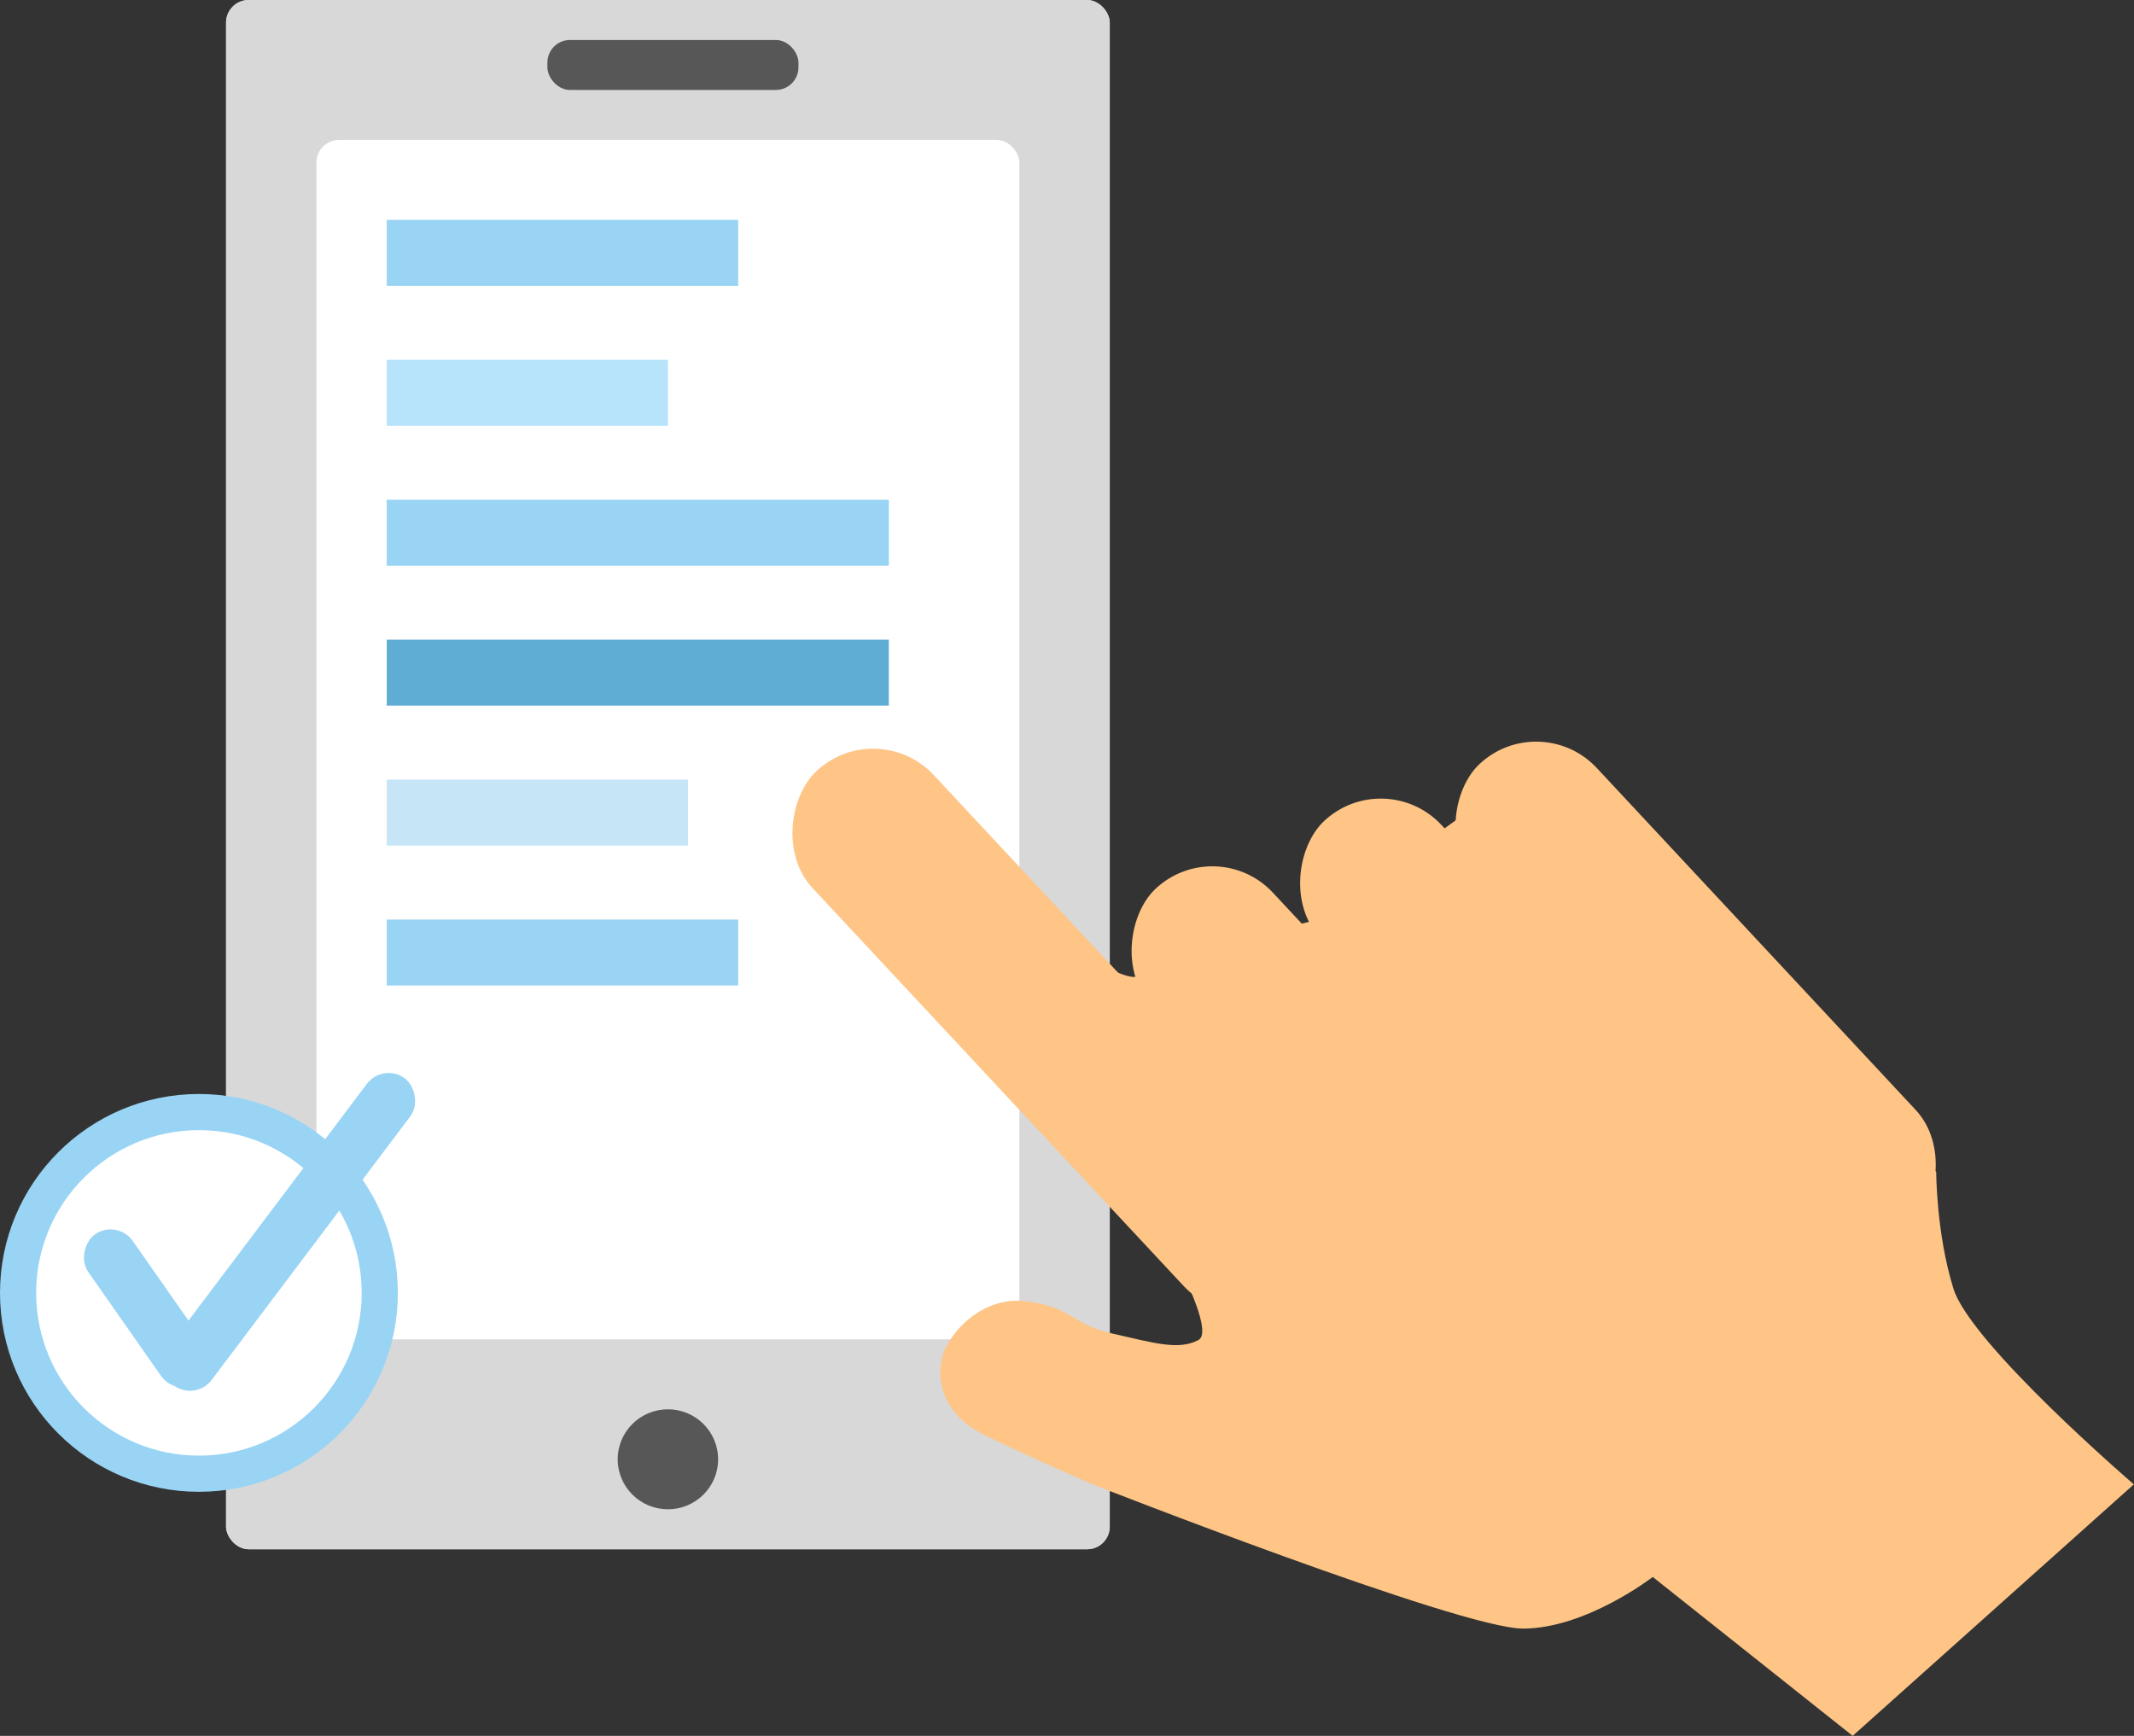 <?xml version="1.0" encoding="UTF-8"?>
<svg width="472px" height="384px" viewBox="0 0 472 384" version="1.1" xmlns="http://www.w3.org/2000/svg" xmlns:xlink="http://www.w3.org/1999/xlink">
    <rect x="0" y="0" width="472" height="384" fill="#333333" stroke="none"/>
    <!-- Generator: Sketch 43.2 (39069) - http://www.bohemiancoding.com/sketch -->
    <title>Accept-bookings-graphic</title>
    <desc>Created with Sketch.</desc>
    <defs></defs>
    <g id="Page-1" stroke="none" stroke-width="1" fill="none" fill-rule="evenodd">
        <g id="How-to-host" transform="translate(-262, -1496)" fill-rule="nonzero">
            <g id="Accept-bookings-section" transform="translate(266, 1396)">
                <g id="Accept-bookings-graphic" transform="translate(0, 100)">
                    <g id="Group-29" transform="translate(46, 0)">
                        <g id="Group-26">
                            <g id="Group-25">
                                <rect id="Rectangle-17" fill="#D8D8D8" x="0" y="0" width="195.455" height="342.708" rx="5"></rect>
                                <rect id="Rectangle-17" fill="#FFFFFF" x="19.99" y="30.954" width="155.476" height="265.323" rx="5"></rect>
                                <ellipse id="Oval-3" fill="#575757" cx="97.728" cy="322.809" rx="11.105" ry="11.055"></ellipse>
                            </g>
                            <g id="Group-25">
                                <rect id="Rectangle-17" fill="#D8D8D8" x="0" y="0" width="195.455" height="342.708" rx="5"></rect>
                                <g id="Group-28" transform="translate(19.783, 30.625)" fill="#FFFFFF">
                                    <rect id="Rectangle-17" x="0.206" y="0.329" width="155.476" height="265.323" rx="5"></rect>
                                </g>
                                <ellipse id="Oval-3" fill="#575757" cx="97.728" cy="322.809" rx="11.105" ry="11.055"></ellipse>
                            </g>
                            <rect id="Rectangle-20" fill="#99D4F4" x="35.537" y="48.642" width="77.738" height="14.583"></rect>
                            <rect id="Rectangle-20" fill="#B7E3FB" x="35.537" y="79.597" width="62.19" height="14.583"></rect>
                            <rect id="Rectangle-20" fill="#99D4F4" x="35.537" y="110.551" width="111.054" height="14.583"></rect>
                            <rect id="Rectangle-20" fill="#5FACD5" x="35.537" y="141.505" width="111.054" height="14.583"></rect>
                            <rect id="Rectangle-20" fill="#C6E5F6" x="35.537" y="172.46" width="66.632" height="14.583"></rect>
                            <rect id="Rectangle-20" fill="#99D4F4" x="35.537" y="203.414" width="77.738" height="14.583"></rect>
                            <rect id="Rectangle-19" fill="#575757" x="71.075" y="8.844" width="55.527" height="11.055" rx="5"></rect>
                        </g>
                        <g id="Group-27" transform="translate(116.69, 156.042)" fill="#FEC586">
                            <rect id="Rectangle-21" transform="translate(67.47, 71.916) rotate(47) translate(-67.47, -71.916) " x="-11.034" y="53.587" width="157.008" height="36.658" rx="18.329"></rect>
                            <rect id="Rectangle-21" transform="translate(145.159, 100.801) rotate(47) translate(-145.159, -100.801) " x="62.735" y="82.472" width="164.849" height="36.658" rx="18.329"></rect>
                            <rect id="Rectangle-21" transform="translate(179.757, 82.955) rotate(47) translate(-179.757, -82.955) " x="101.253" y="64.626" width="157.008" height="36.658" rx="18.329"></rect>
                            <rect id="Rectangle-21" transform="translate(208.351, 64.168) rotate(47) translate(-208.351, -64.168) " x="138.307" y="45.839" width="140.087" height="36.658" rx="18.329"></rect>
                            <path d="M74.829,56.431 C74.829,56.431 81.592,60.067 84.051,60.067 C86.215,60.067 88.697,56.431 88.697,56.431 L125.017,47.332 L165.893,17.74 L261.564,103.212 C261.564,103.212 261.564,116.74 265.367,129.007 C269.171,141.274 305.273,172.313 305.273,172.313 L243.086,227.945 L198.871,192.797 C198.871,192.797 184.112,204.215 170.175,204.215 C156.238,204.215 74.985,172.313 74.985,172.313 C74.985,172.313 60.653,166.121 51.021,161.377 C41.388,156.632 40.403,148.816 41.792,143.882 C43.181,138.949 50.493,130.382 60.653,131.856 C70.814,133.329 70.273,136.899 79.336,138.949 C88.399,140.998 93.965,142.736 98.375,140.387 C102.784,138.037 88.697,113.815 88.697,113.815 L74.829,56.431 Z" id="Path-10"></path>
                        </g>
                    </g>
                    <g id="Group-10" transform="translate(0, 222)">
                        <circle id="Oval-4" stroke="#99D4F4" stroke-width="8" fill="#FFFFFF" cx="40" cy="64" r="40"></circle>
                        <g id="Group-9" transform="translate(48.951, 48.197) rotate(13) translate(-48.951, -48.197) translate(14.451, 6.697)" fill="#99D4F4">
                            <rect id="Rectangle-22" transform="translate(18.878, 64.841) rotate(42) translate(-18.878, -64.841) " x="-1.122" y="58.841" width="40" height="12" rx="6"></rect>
                            <rect id="Rectangle-22" transform="translate(45.768, 41.266) scale(-1, 1) rotate(66) translate(-45.768, -41.266) " x="3.268" y="35.266" width="85" height="12" rx="6"></rect>
                        </g>
                    </g>
                </g>
            </g>
        </g>
    </g>
</svg>